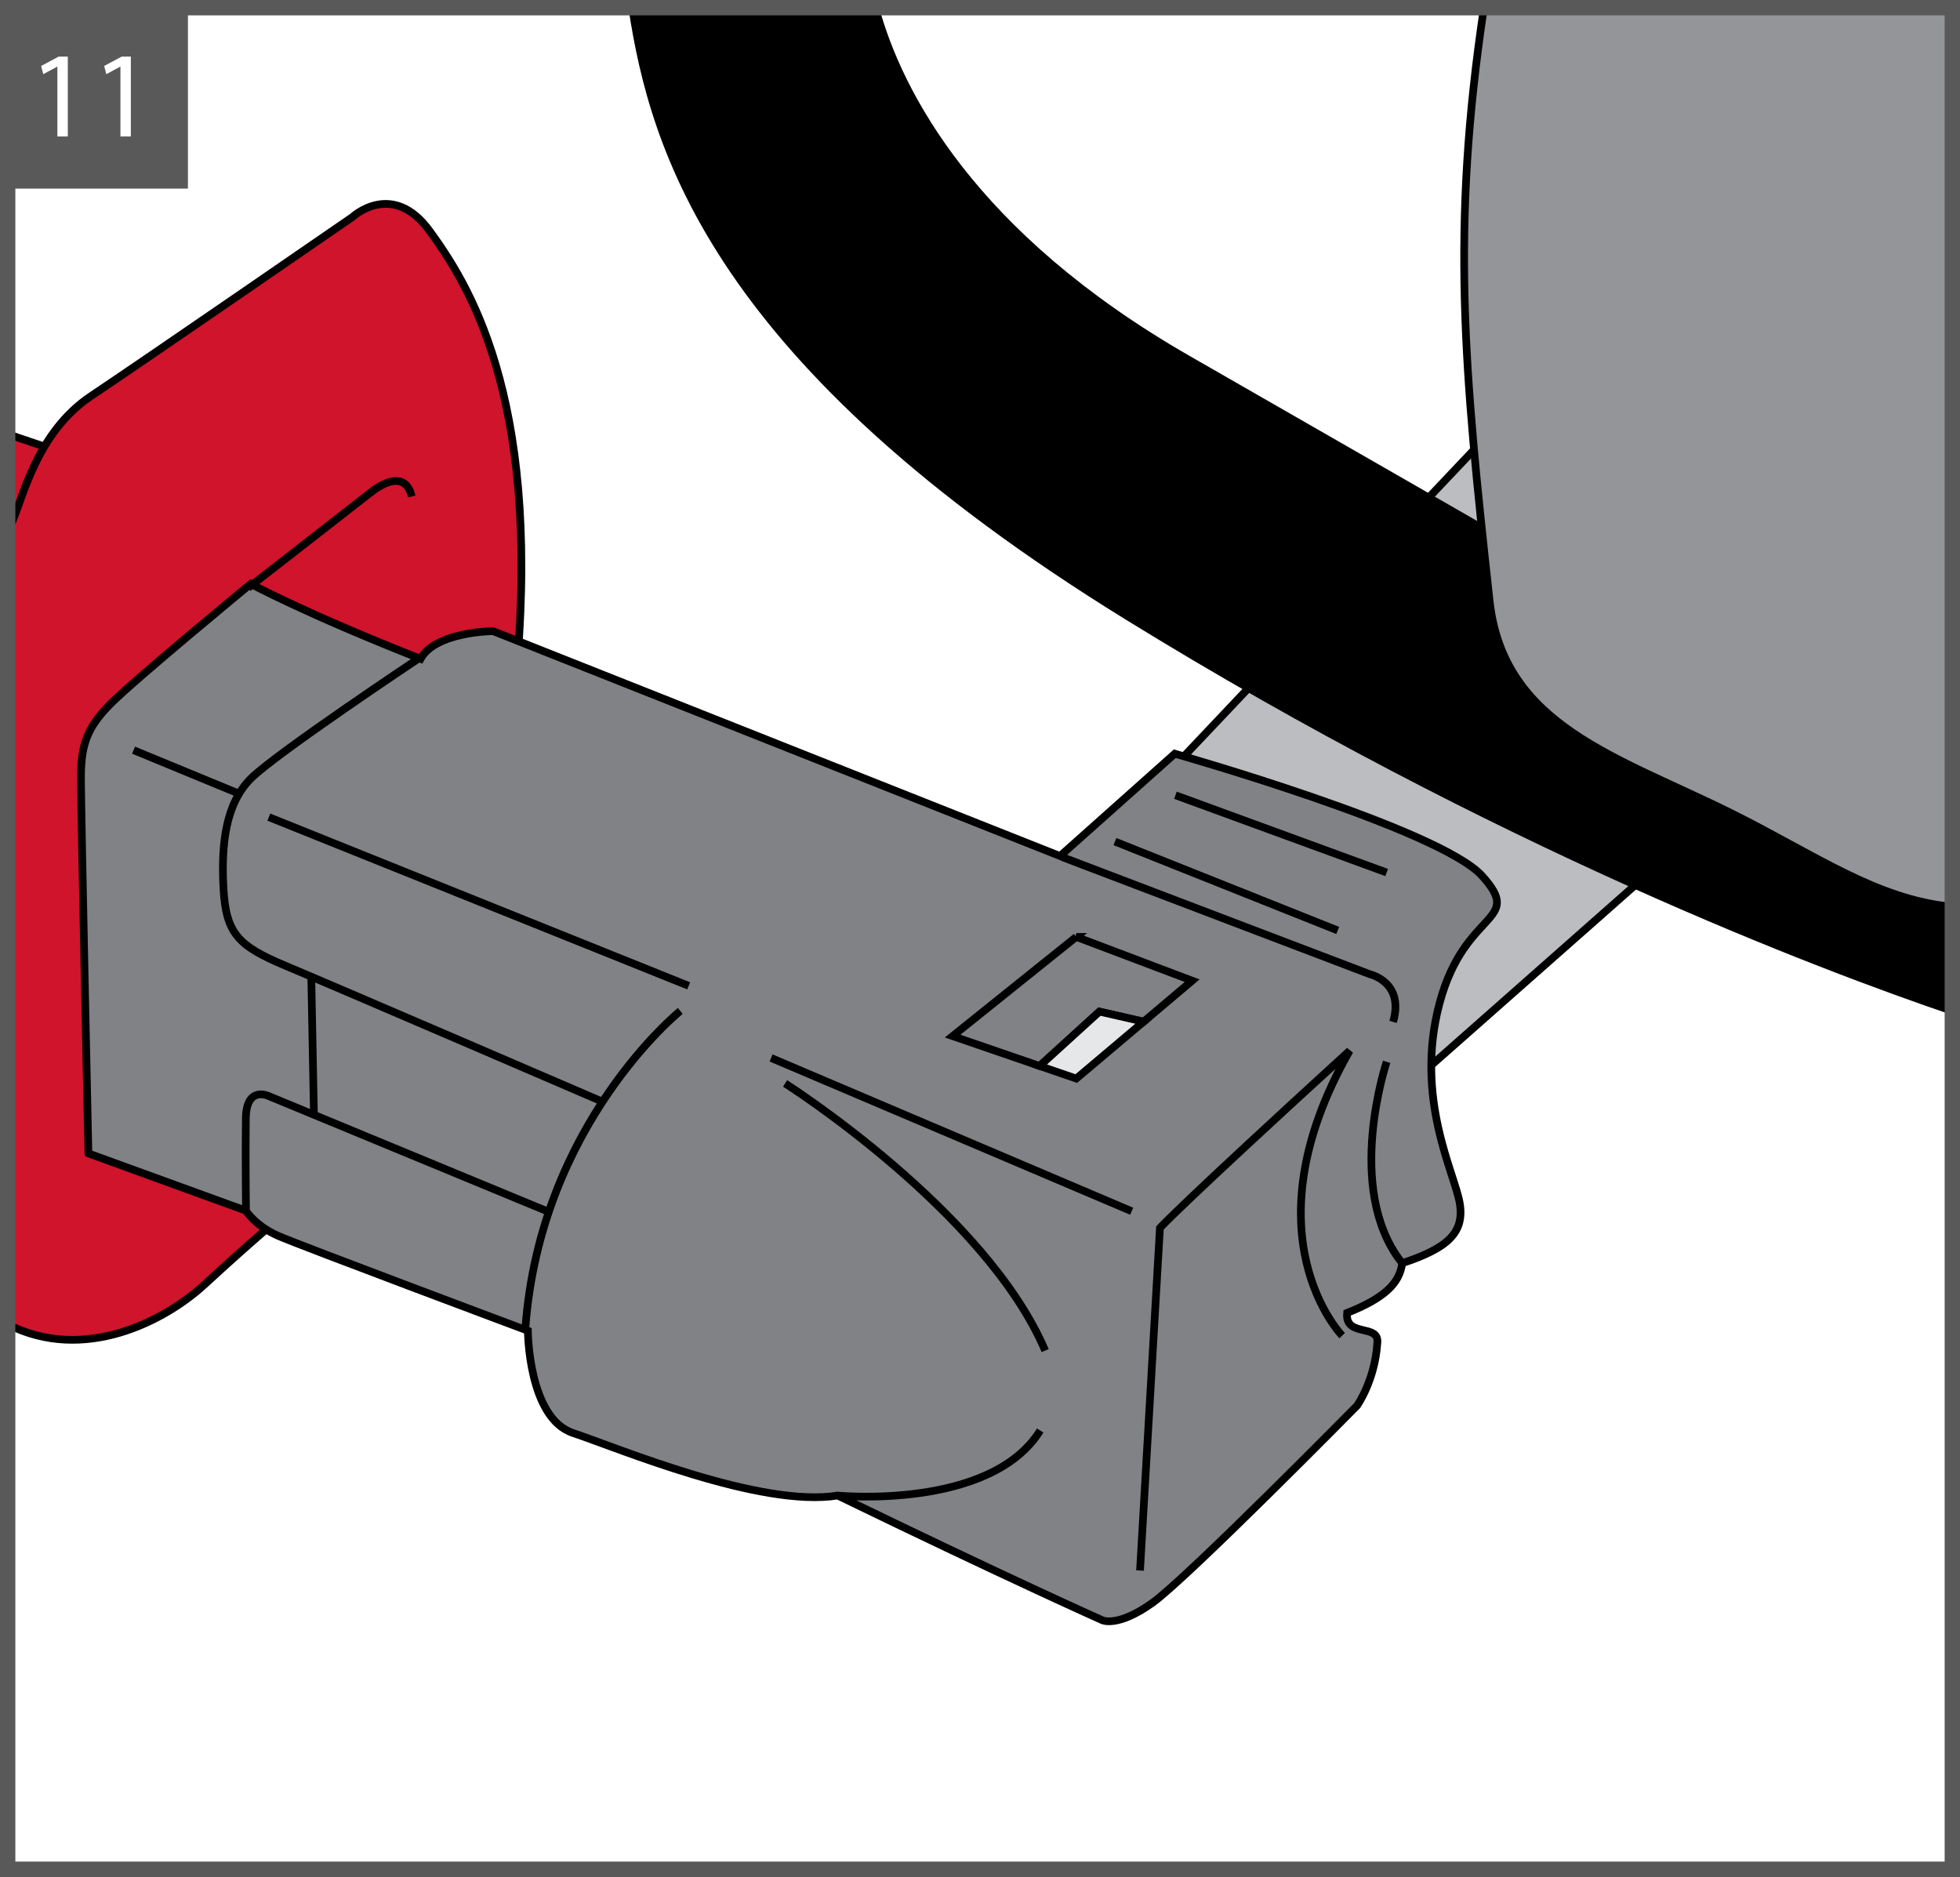 <?xml version="1.0" encoding="UTF-8"?>
<!DOCTYPE svg PUBLIC "-//W3C//DTD SVG 1.1//EN" "http://www.w3.org/Graphics/SVG/1.1/DTD/svg11.dtd">
<!-- Creator: CorelDRAW 2017 -->
<svg xmlns="http://www.w3.org/2000/svg" xml:space="preserve" width="45.013mm" height="43.103mm" version="1.1" style="shape-rendering:geometricPrecision; text-rendering:geometricPrecision; image-rendering:optimizeQuality; fill-rule:evenodd; clip-rule:evenodd"
viewBox="0 0 4059.22 3886.96"
 xmlns:xlink="http://www.w3.org/1999/xlink">
 <rect x="0" y="0" width="4059.22" height="3886.96" fill="#333333" stroke="none"/>
 <defs>
  <style type="text/css">
   <![CDATA[
    .str0 {stroke:white;stroke-width:63.63;stroke-miterlimit:4}
    .str2 {stroke:#595959;stroke-width:31.82;stroke-miterlimit:3.864}
    .str1 {stroke:black;stroke-width:15.91;stroke-miterlimit:3.864}
    .fil0 {fill:none;fill-rule:nonzero}
    .fil4 {fill:black;fill-rule:nonzero}
    .fil5 {fill:#808285;fill-rule:nonzero}
    .fil7 {fill:#939598;fill-rule:nonzero}
    .fil3 {fill:#BCBDC0;fill-rule:nonzero}
    .fil6 {fill:#E6E7E8;fill-rule:nonzero}
    .fil1 {fill:white;fill-rule:nonzero}
    .fil2 {fill:#CF142B;fill-rule:nonzero}
    .fil8 {fill:#595959;fill-rule:nonzero}
   ]]>
  </style>
 </defs>
 <g id="Слой_x0020_1">
  <path class="fil0 str0" d="M122.55 716.96c0,0 -90.19,0 -90.19,90.19l0 1591.39c0,0 0,90.2 90.19,90.2l1591.41 0c0,0 90.16,0 90.16,-90.2l0 -1591.39c0,0 0,-90.19 -90.16,-90.19l-1591.41 0z"/>
  <polygon class="fil1" points="15.91,3871.08 4043.32,3871.08 4043.32,15.93 15.91,15.93 "/>
  <path class="fil2" d="M15.91 899.04l74.08 25.03 40.02 234.69c0,0 -55.04,61 -114.1,125.52l0 -385.24z"/>
  <path class="fil0 str1" d="M15.91 899.04l74.08 25.03 40.02 234.69c0,0 -55.04,61 -114.1,125.52"/>
  <path class="fil2" d="M15.91 1095.31c4.11,-5.38 7.56,-10.93 10.07,-16.59 21.31,-47.98 50.68,-184.01 162.69,-258.64 112.01,-74.7 541.4,-370.75 541.4,-370.75 0,0 82.71,-77.34 160.05,29.34 77.36,106.67 226.73,336.07 181.37,890.8 -45.33,554.79 -485.41,1146.9 -485.41,1146.9 0,0 -61.34,50.68 -162.69,143.99 -80.47,74.09 -248.33,163.31 -407.48,82.19l0 -1647.22z"/>
  <path class="fil0 str1" d="M15.91 1095.31c4.11,-5.38 7.56,-10.93 10.07,-16.59 21.31,-47.98 50.68,-184.01 162.69,-258.64 112.01,-74.7 541.4,-370.75 541.4,-370.75 0,0 82.71,-77.34 160.05,29.34 77.36,106.67 226.73,336.07 181.37,890.8 -45.33,554.79 -485.41,1146.9 -485.41,1146.9 0,0 -61.34,50.68 -162.69,143.99 -80.47,74.09 -248.33,163.31 -407.48,82.19"/>
  <polygon class="fil3" points="2911.78,2252.31 3482.57,1748.23 3221.19,753.36 2375.67,1646.9 "/>
  <polygon class="fil0 str1" points="2911.78,2252.31 3482.57,1748.23 3221.19,753.36 2375.67,1646.9 "/>
  <path class="fil4" d="M1812.53 15.93c48.34,177.78 201.23,471.92 646.29,727.51 693.08,398.08 1360.42,780.6 1360.42,780.6l224.07 147.72 0 421.87c-270.96,-92.14 -942.06,-345.01 -1708.09,-817.51 -854.3,-526.96 -980.79,-966.05 -1025.8,-1260.19l503.11 0z"/>
  <path class="fil0 str1" d="M1812.53 15.93c48.34,177.78 201.23,471.92 646.29,727.51 693.08,398.08 1360.42,780.6 1360.42,780.6l224.07 147.72m0 421.87c-270.96,-92.14 -942.06,-345.01 -1708.09,-817.51 -854.3,-526.96 -980.79,-966.05 -1025.8,-1260.19"/>
  <path class="fil5" d="M183.14 2388.6l325.99 118.44c0,0 19.76,31.68 66.9,52.23 47.15,20.65 517.22,196.51 517.22,196.51 0,0 0.76,180.99 93.5,211.85 92.67,30.89 387.71,155.24 548.11,129.51 351.7,170.71 548.14,258.23 548.14,258.23 0,0 31.62,15.47 103.74,-36.01 72.09,-51.51 423.75,-408.36 423.75,-408.36 0,0 36.84,-51.47 41.99,-129.51 5.16,-41.17 -67.72,-11.04 -62.58,-62.58 78,-30.92 108.93,-61.75 114.05,-102.95 93.47,-30.92 129.51,-62.58 119.21,-124.36 -10.28,-61.78 -94.23,-217.06 -41.93,-413.51 52.24,-196.42 176.6,-166.33 88.29,-264.15 -88.29,-97.79 -636.46,-253.07 -636.46,-253.07l-237.64 211.9 -1174.23 -465.74c0,0 -119.2,0.76 -150.12,57.39 -237.61,-93.47 -351.7,-155.25 -351.7,-155.25 0,0 -238.41,196.45 -289.88,247.96 -51.47,51.47 -61.81,88.31 -61.81,155.24 0,66.88 15.46,776.22 15.46,776.22z"/>
  <path class="fil0 str1" d="M183.14 2388.6l325.99 118.44c0,0 19.76,31.68 66.9,52.23 47.15,20.65 517.22,196.51 517.22,196.51 0,0 0.76,180.99 93.5,211.85 92.67,30.89 387.71,155.24 548.11,129.51 351.7,170.71 548.14,258.23 548.14,258.23 0,0 31.62,15.47 103.74,-36.01 72.09,-51.51 423.75,-408.36 423.75,-408.36 0,0 36.84,-51.47 41.99,-129.51 5.16,-41.17 -67.72,-11.04 -62.58,-62.58 78,-30.92 108.93,-61.75 114.05,-102.95 93.47,-30.92 129.51,-62.58 119.21,-124.36 -10.28,-61.78 -94.23,-217.06 -41.93,-413.51 52.24,-196.42 176.6,-166.33 88.29,-264.15 -88.29,-97.79 -636.46,-253.07 -636.46,-253.07l-237.64 211.9 -1174.23 -465.74c0,0 -119.2,0.76 -150.12,57.39 -237.61,-93.47 -351.7,-155.25 -351.7,-155.25 0,0 -238.41,196.45 -289.88,247.96 -51.47,51.47 -61.81,88.31 -61.81,155.24 0,66.88 15.46,776.22 15.46,776.22zm1225.79 -295.04c0,0 -289.92,233.28 -320.84,657.03m1691.57 15.43c0,0 -202.36,-207.51 15.47,-590.07 -356.88,325.92 -392.89,367.13 -392.89,367.13l-41.23 709.33m-626.12 -155.28c0,0 316.42,30.86 419.4,-134.66m-528.32 -718.82c0,0 415,263.35 538.63,553.29m-1298.64 -1432.51c0,0 -295.04,196.41 -346.51,247.92 -51.47,51.5 -61.78,133.9 -56.62,227.33 5.15,93.47 30.07,119.17 128.69,160.4 98.62,41.23 651.94,279.58 651.94,279.58m-113.32 227.37l-574.67 -237.61c0,0 -45.4,-21.13 -46.32,46.35 -1.05,72.49 0.25,188.91 0.25,188.91m135.37 -477.78l5.35 280.05m-93.34 -614.79l869.49 349.41m170.65 149.33l746.82 317.43m-144.05 -733.48l637.44 242.73c0,0 72.03,16 48.04,98.68m-13.36 82.69c0,0 -88,261.37 29.36,413.38m-592.11 -869.52l461.42 184.07m-336.11 -280.01l437.4 160.01m-2357.74 -589.43c0,0 216.01,-168.04 253.36,-197.37 37.38,-29.33 74.7,-37.34 85.35,8.02m-576.1 525.4l213.36 88.02m1738.97 298.69l240.03 90.73 -100.53 84.89 -91.5 -20.88 -123.84 112.62 -180.22 -61.91 256.06 -205.45z"/>
  <polygon class="fil6" points="2153.17,2207.54 2277.01,2094.93 2368.54,2115.8 2229.01,2233.63 "/>
  <polygon class="fil0 str1" points="2153.17,2207.54 2277.01,2094.93 2368.54,2115.8 2229.01,2233.63 "/>
  <path class="fil7" d="M4043.32 1877.82c-157.8,-14.94 -284.44,-107.6 -457.7,-193.73 -235.52,-117.17 -472.33,-180.19 -500.65,-440.16 -52.57,-479.16 -80.74,-767.95 -11.77,-1227.99l970.12 0 0 1861.89z"/>
  <path class="fil0 str1" d="M4043.32 1877.82c-157.8,-14.94 -284.44,-107.6 -457.7,-193.73 -235.52,-117.17 -472.33,-180.19 -500.65,-440.16 -52.57,-479.16 -80.74,-767.95 -11.77,-1227.99"/>
  <polygon class="fil0 str2" points="15.91,15.91 4043.32,15.91 4043.32,3871.05 15.91,3871.05 "/>
  <polygon class="fil8" points="28.51,390.54 389.23,390.54 389.23,29.84 28.51,29.84 "/>
  <path class="fil1" d="M118.84 282.66l21.57 0 0 -165.42 -19.05 0 -36.14 19.33 4.33 17.03 28.79 -15.51 0.51 0 0 144.57zm130.58 0l21.57 0 0 -165.42 -19.05 0 -36.14 19.33 4.33 17.03 28.79 -15.51 0.51 0 0 144.57z"/>
 </g>
</svg>
